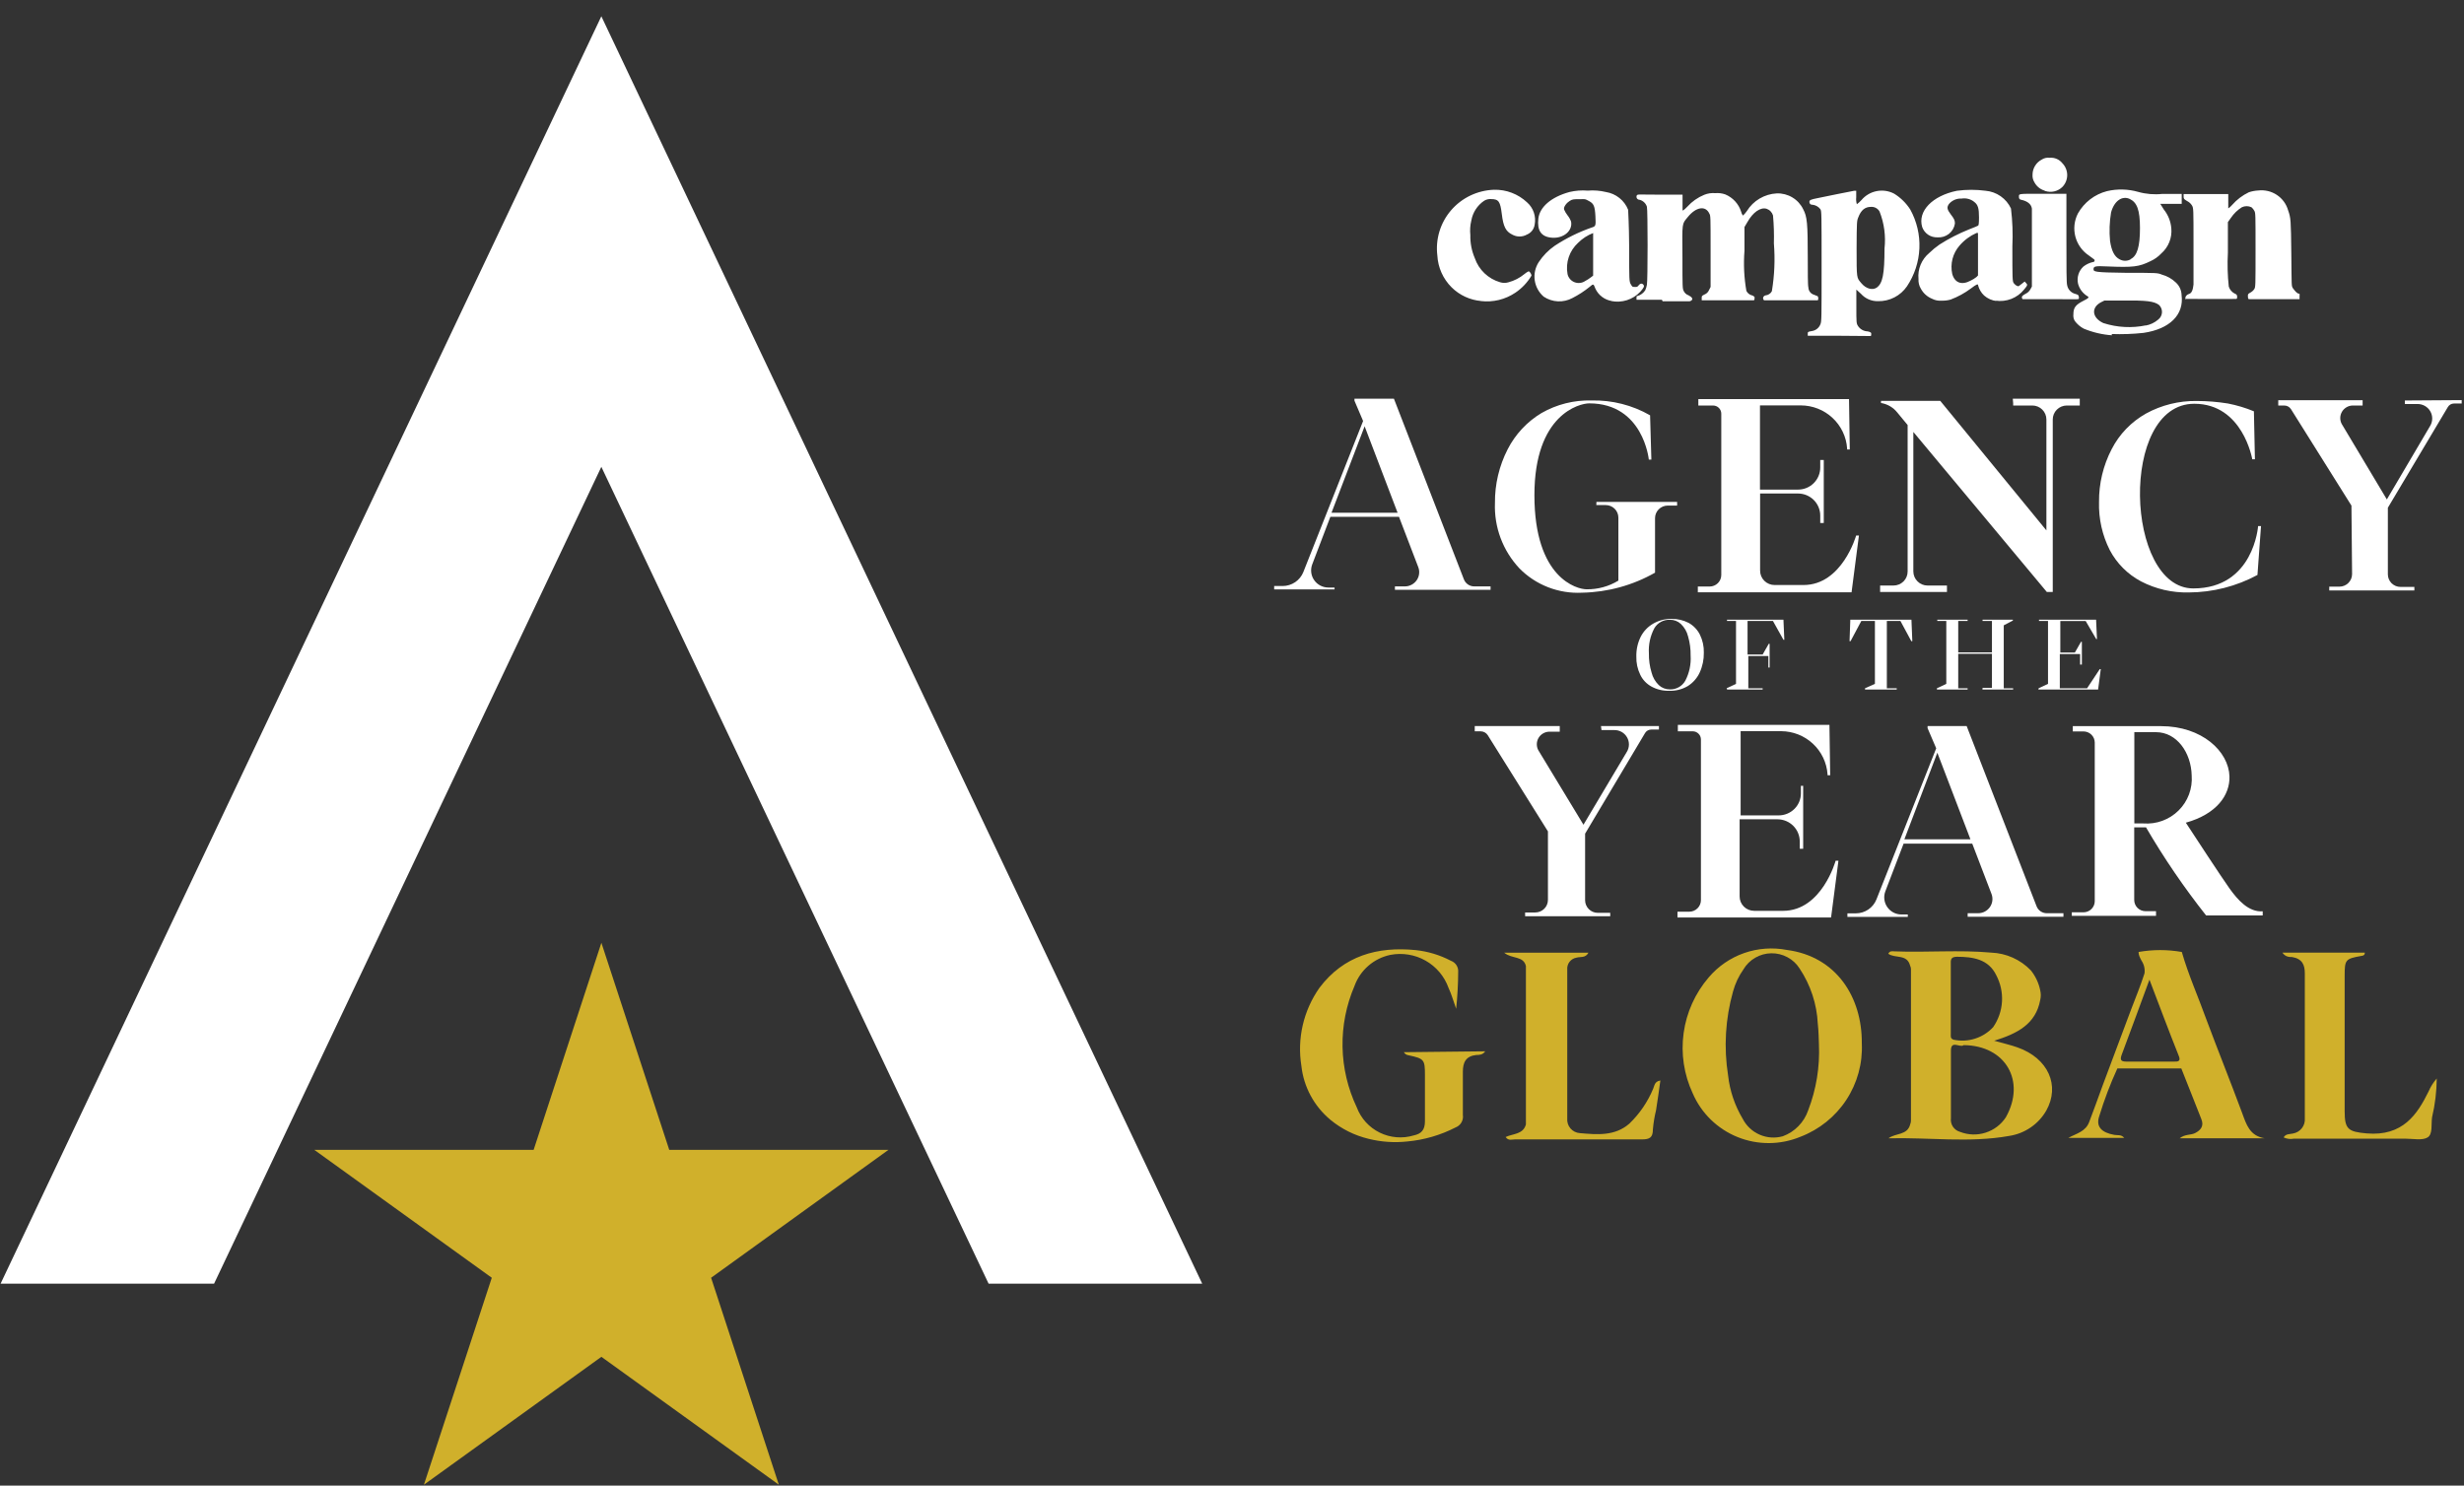 <svg width="131" height="79" viewBox="0 0 131 79" fill="none" xmlns="http://www.w3.org/2000/svg">
<rect x="0" y="0" width="131" height="79" fill="#333333" stroke="none"/>
<path d="M11.381 68.261L31.971 24.824L52.56 68.261H63.917L31.971 0.866L0.031 68.261H11.381Z" fill="white"/>
<path d="M88.73 36.732C88.408 36.741 88.089 36.664 87.806 36.511C87.544 36.37 87.334 36.15 87.206 35.882C87.058 35.58 86.987 35.247 86.997 34.912C86.988 34.55 87.067 34.192 87.226 33.867C87.376 33.57 87.61 33.323 87.901 33.158C88.192 32.991 88.522 32.905 88.858 32.91C89.18 32.903 89.497 32.977 89.782 33.124C90.038 33.269 90.245 33.486 90.376 33.747C90.522 34.045 90.594 34.373 90.585 34.704C90.592 35.071 90.516 35.435 90.362 35.769C90.225 36.063 90.005 36.312 89.728 36.485C89.427 36.661 89.08 36.747 88.73 36.732ZM88.778 36.659C88.944 36.664 89.109 36.624 89.254 36.542C89.399 36.461 89.519 36.341 89.6 36.197C89.815 35.784 89.913 35.322 89.883 34.858C89.889 34.516 89.844 34.176 89.749 33.847C89.688 33.592 89.554 33.36 89.364 33.178C89.205 33.032 88.995 32.952 88.778 32.957C88.612 32.95 88.448 32.989 88.303 33.068C88.158 33.147 88.038 33.264 87.955 33.406C87.736 33.817 87.636 34.28 87.665 34.744C87.658 35.089 87.706 35.432 87.806 35.762C87.869 36.016 88.002 36.248 88.191 36.431C88.349 36.58 88.56 36.661 88.778 36.659Z" fill="white"/>
<path d="M91.797 36.599L92.296 36.365V33.018H91.817V32.951H94.818L94.865 34.022H94.818L94.258 33.018H92.91V34.805H93.712L94.036 34.236H94.083V35.494H94.016V34.885H92.95V36.599H93.712V36.666H91.824L91.797 36.599Z" fill="white"/>
<path d="M99.155 36.599L99.681 36.365V33.018H98.959L98.386 34.095H98.332L98.373 32.951H101.623L101.67 34.095H101.616L101.036 33.018H100.315V36.599H100.841V36.666H99.155V36.599Z" fill="white"/>
<path d="M102.977 36.599L103.476 36.365V33.018H102.997V32.951H104.609V33.018H104.11V36.599H104.609V36.666H102.977V36.599ZM103.793 34.691H106.207V34.765H103.793V34.691ZM105.404 36.579H105.903V33.018H105.404V32.951H107.016V32.998L106.531 33.252V36.599H107.03V36.666H105.398L105.404 36.579Z" fill="white"/>
<path d="M108.385 36.599L108.884 36.365V33.018H108.405V32.951H111.44L111.487 33.982H111.446L110.887 33.024H109.538V34.698H110.313L110.637 34.129H110.684V35.34H110.59V34.778H109.511V36.599H110.961L111.635 35.581H111.689L111.547 36.666H108.371L108.385 36.599Z" fill="white"/>
<path d="M77.824 30.794L74.109 21.202H72.011V21.309L72.47 22.387L69.293 30.419C69.206 30.638 69.054 30.826 68.858 30.958C68.662 31.09 68.431 31.162 68.194 31.162H67.742V31.343H70.952V31.243H70.622C70.474 31.242 70.328 31.206 70.197 31.138C70.065 31.07 69.953 30.971 69.869 30.849C69.784 30.728 69.731 30.589 69.713 30.443C69.695 30.297 69.713 30.149 69.765 30.011L70.73 27.481H74.378L75.403 30.158C75.447 30.272 75.462 30.395 75.447 30.517C75.433 30.638 75.388 30.753 75.319 30.854C75.249 30.955 75.156 31.037 75.048 31.094C74.939 31.151 74.818 31.182 74.695 31.182H74.162V31.363H79.247V31.182H78.391C78.267 31.185 78.146 31.149 78.044 31.079C77.943 31.01 77.866 30.91 77.824 30.794ZM70.79 27.266L72.551 22.668L74.304 27.266H70.79Z" fill="white"/>
<path d="M84.869 26.858H85.368C85.547 26.858 85.718 26.928 85.845 27.054C85.971 27.179 86.042 27.349 86.042 27.527V30.874C85.534 31.184 84.947 31.345 84.35 31.336C83.844 31.336 81.578 30.753 81.578 26.329C81.578 22.038 83.972 21.449 84.491 21.449C87.371 21.449 87.661 24.441 87.661 24.441H87.796L87.728 22.085C86.782 21.542 85.704 21.269 84.612 21.295C83.681 21.27 82.762 21.502 81.955 21.964C81.185 22.427 80.562 23.095 80.155 23.892C79.703 24.775 79.471 25.753 79.48 26.744C79.455 27.381 79.557 28.016 79.78 28.613C80.004 29.211 80.344 29.758 80.782 30.225C81.213 30.663 81.733 31.005 82.307 31.227C82.882 31.45 83.498 31.549 84.114 31.517C85.476 31.491 86.809 31.125 87.991 30.452V27.554C87.991 27.376 88.062 27.206 88.189 27.08C88.315 26.955 88.487 26.884 88.666 26.884H89.165V26.69H84.876L84.869 26.858Z" fill="white"/>
<path d="M116.607 31.29C112.985 31.29 112.655 21.47 116.661 21.47C119.244 21.47 119.743 24.422 119.743 24.422H119.884L119.83 21.871C119.385 21.687 118.922 21.548 118.448 21.456C117.899 21.368 117.344 21.323 116.789 21.322C115.846 21.308 114.916 21.539 114.091 21.992C113.311 22.431 112.678 23.087 112.27 23.88C111.818 24.75 111.586 25.718 111.596 26.698C111.571 27.584 111.768 28.463 112.169 29.255C112.542 29.961 113.12 30.539 113.828 30.915C114.612 31.322 115.487 31.524 116.371 31.504C117.646 31.498 118.899 31.178 120.019 30.574L120.208 27.976H120.053C120.053 27.976 119.824 31.29 116.607 31.29Z" fill="white"/>
<path d="M127.855 21.296V21.483H128.53C128.667 21.483 128.801 21.518 128.92 21.585C129.039 21.653 129.138 21.75 129.206 21.868C129.275 21.986 129.31 22.119 129.31 22.255C129.31 22.391 129.273 22.524 129.204 22.642L126.898 26.558L124.497 22.541C124.445 22.441 124.419 22.33 124.421 22.218C124.424 22.106 124.454 21.996 124.511 21.898C124.567 21.801 124.647 21.72 124.744 21.661C124.841 21.602 124.95 21.569 125.063 21.564H125.61V21.283H121.125V21.564H121.442C121.515 21.563 121.587 21.581 121.651 21.616C121.715 21.651 121.768 21.702 121.806 21.765L125.016 26.886L125.05 30.527C125.05 30.705 124.979 30.875 124.852 31C124.726 31.126 124.554 31.196 124.376 31.196H123.836V31.397H128.361V31.21H127.626C127.447 31.21 127.276 31.139 127.149 31.014C127.023 30.888 126.952 30.718 126.952 30.54V26.999L130.142 21.644C130.175 21.587 130.222 21.541 130.278 21.508C130.335 21.475 130.4 21.457 130.465 21.457H130.877V21.276L127.855 21.296Z" fill="white"/>
<path d="M107.031 21.436V21.563H108.05C108.248 21.563 108.439 21.641 108.579 21.781C108.719 21.92 108.798 22.109 108.798 22.306V28.204L103.154 21.315H100.004V21.429C100.345 21.484 100.653 21.663 100.867 21.931L101.42 22.601V30.392C101.42 30.59 101.342 30.779 101.201 30.918C101.061 31.057 100.87 31.136 100.672 31.136H99.957V31.477H103.511V31.136H102.479C102.28 31.136 102.089 31.058 101.948 30.918C101.806 30.779 101.726 30.59 101.724 30.392V22.969L108.819 31.477H109.136V22.306C109.136 22.109 109.214 21.92 109.355 21.781C109.495 21.641 109.686 21.563 109.884 21.563H110.572V21.202H107.011L107.031 21.436Z" fill="white"/>
<path d="M95.883 31.109H94.353C94.25 31.11 94.149 31.091 94.055 31.052C93.96 31.014 93.874 30.957 93.802 30.886C93.73 30.814 93.673 30.729 93.634 30.635C93.596 30.541 93.576 30.441 93.577 30.339V26.243H95.6C95.912 26.244 96.21 26.369 96.43 26.588C96.65 26.808 96.774 27.105 96.774 27.414V27.809H96.962V24.462H96.774V24.864C96.774 25.174 96.649 25.472 96.428 25.692C96.207 25.912 95.906 26.035 95.593 26.035H93.57V21.557H95.742C96.368 21.559 96.97 21.796 97.426 22.221C97.883 22.646 98.161 23.226 98.203 23.846V23.9H98.345L98.304 21.222H90.293V21.564H91.082C91.197 21.565 91.306 21.612 91.387 21.693C91.468 21.775 91.513 21.884 91.513 21.999V30.574C91.513 30.737 91.448 30.894 91.332 31.009C91.215 31.125 91.057 31.189 90.893 31.189H90.266V31.497H98.439L98.831 28.479H98.682C98.682 28.479 97.94 31.109 95.883 31.109Z" fill="white"/>
<path d="M108.274 48.187L104.558 38.607H102.481V38.721L102.94 39.792L99.763 47.825C99.676 48.044 99.525 48.232 99.329 48.365C99.133 48.498 98.901 48.568 98.664 48.568H98.219V48.755H101.429V48.628H101.092C100.943 48.628 100.798 48.592 100.666 48.524C100.535 48.455 100.423 48.356 100.339 48.235C100.254 48.114 100.201 47.975 100.183 47.828C100.165 47.682 100.183 47.534 100.235 47.397L101.206 44.86H104.855L105.88 47.537C105.924 47.652 105.939 47.775 105.924 47.897C105.909 48.019 105.864 48.135 105.794 48.236C105.723 48.337 105.629 48.419 105.52 48.476C105.41 48.532 105.289 48.562 105.165 48.561H104.612V48.749H109.704V48.561H108.841C108.718 48.566 108.598 48.532 108.496 48.465C108.394 48.398 108.317 48.3 108.274 48.187ZM101.247 44.632L103 40.027L104.76 44.632H101.247Z" fill="white"/>
<path d="M85.144 38.822H85.818C85.956 38.819 86.091 38.852 86.212 38.919C86.332 38.986 86.431 39.084 86.5 39.203C86.569 39.321 86.605 39.456 86.603 39.592C86.602 39.729 86.564 39.863 86.492 39.98L84.186 43.856L81.785 39.893C81.731 39.793 81.704 39.681 81.706 39.568C81.707 39.455 81.738 39.344 81.794 39.245C81.851 39.147 81.932 39.065 82.029 39.006C82.127 38.947 82.237 38.913 82.352 38.909H82.925V38.607H78.406V38.889H78.723C78.797 38.889 78.869 38.908 78.934 38.943C78.998 38.978 79.053 39.028 79.094 39.089L82.297 44.21V47.852C82.297 48.029 82.227 48.2 82.1 48.325C81.974 48.451 81.802 48.521 81.623 48.521H81.084V48.722H85.609V48.541H84.948C84.769 48.541 84.597 48.471 84.471 48.345C84.345 48.22 84.273 48.05 84.273 47.872V44.331L87.463 38.976C87.497 38.92 87.545 38.875 87.601 38.843C87.658 38.811 87.722 38.795 87.787 38.795H88.198V38.607H85.117L85.144 38.822Z" fill="white"/>
<path d="M94.801 48.434H93.264C93.162 48.434 93.061 48.415 92.967 48.377C92.873 48.339 92.788 48.283 92.716 48.212C92.644 48.141 92.586 48.057 92.547 47.964C92.508 47.871 92.488 47.771 92.488 47.67V43.567H94.511C94.823 43.57 95.12 43.695 95.34 43.914C95.559 44.133 95.683 44.429 95.685 44.738V45.133H95.867V41.786H95.746V42.188C95.746 42.499 95.621 42.797 95.4 43.016C95.178 43.236 94.878 43.359 94.565 43.359H92.542V38.881H94.7C95.326 38.885 95.927 39.122 96.383 39.547C96.839 39.971 97.118 40.551 97.162 41.17V41.224H97.303L97.263 38.546H89.204V38.888H90C90.115 38.889 90.225 38.936 90.305 39.018C90.386 39.099 90.431 39.209 90.431 39.323V47.864C90.431 48.028 90.366 48.184 90.249 48.3C90.133 48.416 89.975 48.48 89.811 48.48H89.184V48.788H97.35L97.742 45.769H97.593C97.593 45.769 96.858 48.434 94.801 48.434Z" fill="white"/>
<path d="M118.531 47.241C118.147 46.706 116.629 44.39 116.211 43.747C117.864 43.285 118.558 42.268 118.531 41.29C118.491 39.952 117.068 38.613 114.889 38.613H110.202V38.894H110.769C110.928 38.894 111.081 38.957 111.193 39.068C111.306 39.18 111.369 39.332 111.369 39.49V47.917C111.369 48.075 111.306 48.227 111.193 48.339C111.081 48.45 110.928 48.513 110.769 48.513H110.148V48.701H114.626V48.453H114.067C113.908 48.453 113.755 48.39 113.642 48.279C113.53 48.167 113.467 48.015 113.467 47.857V43.995H114.094C115.047 45.63 116.115 47.195 117.29 48.681H120.298V48.46C119.556 48.513 118.976 47.864 118.531 47.241ZM113.952 43.787H113.473V38.934H114.626C115.739 38.934 116.495 40.032 116.522 41.237C116.548 41.578 116.499 41.922 116.38 42.243C116.26 42.564 116.071 42.856 115.827 43.098C115.583 43.34 115.289 43.527 114.966 43.646C114.642 43.765 114.296 43.813 113.952 43.787Z" fill="white"/>
<path d="M97.763 17.855H96.111V17.748C96.111 17.655 96.111 17.641 96.306 17.608C96.413 17.596 96.514 17.555 96.598 17.491C96.683 17.426 96.747 17.339 96.785 17.239C96.846 17.092 96.846 16.918 96.846 14.16C96.846 11.402 96.846 11.228 96.785 11.128C96.735 11.061 96.671 11.005 96.598 10.963C96.525 10.922 96.444 10.896 96.36 10.887C96.339 10.89 96.317 10.888 96.296 10.882C96.276 10.875 96.257 10.864 96.241 10.849C96.226 10.835 96.214 10.816 96.206 10.796C96.199 10.776 96.196 10.754 96.198 10.733C96.198 10.639 96.273 10.606 96.617 10.539L97.662 10.325L98.579 10.144H98.687V10.492C98.673 10.616 98.685 10.741 98.721 10.86C98.812 10.793 98.896 10.717 98.97 10.633C99.177 10.389 99.462 10.223 99.778 10.162C100.093 10.101 100.419 10.149 100.703 10.298C101.049 10.511 101.342 10.8 101.56 11.141C101.909 11.773 102.077 12.488 102.046 13.207C102.015 13.927 101.786 14.625 101.385 15.225C101.215 15.473 100.986 15.676 100.717 15.814C100.449 15.952 100.149 16.021 99.847 16.015C99.675 16.019 99.505 15.986 99.347 15.918C99.19 15.85 99.05 15.748 98.936 15.62L98.694 15.399C98.694 15.399 98.694 15.8 98.694 16.296C98.694 17.152 98.694 17.193 98.781 17.333C98.837 17.419 98.913 17.49 99.002 17.54C99.091 17.59 99.192 17.618 99.294 17.621C99.357 17.628 99.418 17.651 99.469 17.688C99.51 17.742 99.469 17.855 99.469 17.869L97.763 17.855ZM99.786 15.285C100.09 15.071 100.191 14.575 100.191 13.216C100.265 12.549 100.175 11.873 99.928 11.248C99.883 11.168 99.816 11.102 99.735 11.058C99.654 11.014 99.562 10.994 99.469 11.001C99.159 11.001 98.943 11.168 98.795 11.563C98.721 11.744 98.714 11.784 98.707 13.203C98.707 14.843 98.707 14.756 98.957 15.057C99.206 15.358 99.557 15.452 99.793 15.285H99.786ZM112.283 17.829C111.765 17.793 111.257 17.673 110.779 17.474C110.593 17.374 110.432 17.235 110.307 17.066C110.244 16.961 110.218 16.838 110.233 16.717C110.233 16.356 110.347 16.209 110.779 15.988C111.035 15.861 111.082 15.814 110.995 15.76C110.742 15.612 110.558 15.372 110.482 15.091C110.444 14.927 110.45 14.755 110.5 14.594C110.55 14.433 110.641 14.288 110.766 14.174C110.916 14.056 111.091 13.974 111.278 13.933C111.296 13.933 111.313 13.928 111.327 13.918C111.342 13.908 111.352 13.893 111.358 13.877C111.363 13.86 111.363 13.842 111.357 13.826C111.351 13.809 111.34 13.795 111.325 13.785L111.062 13.591C110.704 13.354 110.447 12.995 110.338 12.581C110.23 12.168 110.279 11.729 110.475 11.349C110.639 11.058 110.86 10.803 111.125 10.599C111.391 10.395 111.695 10.247 112.02 10.164C112.567 10.036 113.138 10.05 113.679 10.204C114.097 10.322 114.535 10.358 114.967 10.311H115.992V10.84H115.419H114.852L115.041 11.141C115.271 11.427 115.409 11.774 115.439 12.139C115.463 12.388 115.427 12.639 115.334 12.871C115.242 13.104 115.095 13.312 114.906 13.477C114.741 13.653 114.541 13.795 114.32 13.893C113.719 14.187 113.416 14.227 112.02 14.167C111.386 14.133 111.305 14.167 111.305 14.307C111.305 14.448 111.305 14.488 113.058 14.508C114.657 14.508 114.711 14.508 114.933 14.602C115.215 14.677 115.472 14.822 115.682 15.024C115.775 15.11 115.85 15.213 115.902 15.328C115.954 15.443 115.982 15.567 115.985 15.693C116.12 16.731 115.365 17.494 113.962 17.701C113.4 17.762 112.834 17.782 112.269 17.762L112.283 17.829ZM114.07 17.313C114.32 17.268 114.553 17.157 114.744 16.992C114.803 16.946 114.851 16.889 114.885 16.824C114.919 16.758 114.939 16.686 114.943 16.613C114.947 16.539 114.934 16.466 114.907 16.397C114.88 16.328 114.838 16.267 114.785 16.215C114.515 16.015 114.11 15.968 112.849 15.981H111.885L111.71 16.068C111.163 16.349 111.217 16.898 111.824 17.179C112.558 17.416 113.342 17.457 114.097 17.3L114.07 17.313ZM113.274 13.779C113.625 13.611 113.773 13.109 113.773 12.132C113.773 11.155 113.611 10.76 113.227 10.579C112.843 10.398 112.411 10.659 112.236 11.295C112.152 11.797 112.134 12.308 112.182 12.815C112.263 13.35 112.418 13.652 112.694 13.792C112.783 13.841 112.883 13.867 112.984 13.867C113.086 13.867 113.186 13.841 113.274 13.792V13.779ZM78.759 16.008C78.16 15.958 77.599 15.7 77.174 15.278C76.721 14.827 76.452 14.227 76.418 13.591C76.365 13.162 76.402 12.726 76.527 12.312C76.652 11.897 76.863 11.513 77.146 11.184C77.429 10.854 77.778 10.587 78.17 10.399C78.563 10.211 78.99 10.106 79.426 10.09C80.079 10.073 80.712 10.314 81.186 10.76C81.352 10.905 81.476 11.091 81.547 11.299C81.618 11.507 81.633 11.729 81.591 11.944C81.575 12.061 81.529 12.171 81.457 12.264C81.384 12.356 81.289 12.429 81.18 12.473C81.061 12.541 80.926 12.576 80.788 12.576C80.651 12.576 80.516 12.541 80.397 12.473C80.053 12.306 79.925 12.045 79.844 11.382C79.763 10.72 79.683 10.586 79.271 10.586C79.141 10.576 79.01 10.609 78.9 10.679C78.724 10.799 78.574 10.953 78.458 11.131C78.342 11.309 78.263 11.508 78.226 11.717C78.162 11.975 78.144 12.242 78.172 12.507C78.162 12.925 78.243 13.34 78.408 13.725C78.512 14.031 78.689 14.308 78.924 14.532C79.159 14.755 79.444 14.92 79.757 15.01C79.902 15.054 80.057 15.054 80.202 15.01C80.511 14.927 80.798 14.778 81.045 14.575C81.112 14.516 81.187 14.467 81.267 14.428C81.328 14.428 81.422 14.575 81.422 14.656C81.21 15.016 80.92 15.324 80.573 15.559C80.032 15.927 79.375 16.086 78.725 16.008H78.759ZM85.698 16.008C85.506 15.978 85.325 15.901 85.171 15.784C85.017 15.667 84.894 15.514 84.815 15.338C84.72 15.084 84.713 15.084 84.525 15.245C84.239 15.478 83.93 15.68 83.601 15.847C83.363 15.976 83.095 16.037 82.825 16.024C82.555 16.011 82.293 15.924 82.07 15.774C81.812 15.55 81.644 15.242 81.595 14.905C81.547 14.568 81.622 14.226 81.807 13.939C82.032 13.598 82.32 13.303 82.657 13.069C83.264 12.67 83.919 12.346 84.606 12.105C84.842 12.032 84.848 12.025 84.821 11.496C84.794 10.967 84.734 10.827 84.484 10.693C84.235 10.559 84.302 10.592 83.972 10.592C83.641 10.592 83.608 10.592 83.452 10.686C83.297 10.78 83.115 11.001 83.156 11.141C83.203 11.251 83.264 11.355 83.338 11.449C83.419 11.55 83.483 11.663 83.527 11.784C83.621 12.266 83.135 12.681 82.528 12.641C81.921 12.601 81.719 12.246 81.787 11.63C81.854 11.014 82.461 10.479 83.439 10.211C83.759 10.135 84.089 10.11 84.417 10.137C84.74 10.11 85.066 10.135 85.381 10.211C85.644 10.253 85.89 10.362 86.097 10.528C86.304 10.693 86.464 10.909 86.561 11.155C86.561 11.215 86.609 11.958 86.615 13.109C86.615 14.883 86.615 14.97 86.703 15.117C86.791 15.265 86.784 15.251 86.905 15.258C87.027 15.265 87.054 15.258 87.121 15.171C87.189 15.084 87.283 15.044 87.364 15.131C87.445 15.218 87.398 15.298 87.202 15.519C87.009 15.724 86.766 15.876 86.497 15.962C86.228 16.047 85.941 16.063 85.664 16.008H85.698ZM84.275 14.944C84.382 14.888 84.484 14.823 84.579 14.749L84.7 14.656V13.524C84.7 12.902 84.7 12.393 84.7 12.393C84.398 12.509 84.125 12.687 83.897 12.915C83.672 13.122 83.502 13.382 83.404 13.671C83.306 13.96 83.284 14.268 83.338 14.569C83.358 14.666 83.402 14.757 83.466 14.833C83.53 14.909 83.612 14.968 83.705 15.005C83.798 15.042 83.899 15.056 83.998 15.045C84.097 15.035 84.193 15 84.275 14.944ZM106.159 16.008C105.909 15.983 105.673 15.88 105.485 15.713C105.331 15.567 105.222 15.382 105.168 15.178C105.168 15.077 105.087 15.111 104.777 15.345C104.451 15.588 104.092 15.784 103.711 15.928C103.556 15.973 103.394 15.993 103.232 15.988C103.055 16.004 102.877 15.969 102.72 15.887C102.462 15.782 102.25 15.59 102.12 15.345C102.029 15.191 101.987 15.014 101.998 14.836C101.973 14.578 102.011 14.318 102.11 14.078C102.209 13.837 102.365 13.624 102.565 13.457C102.736 13.291 102.921 13.138 103.118 13.002C103.613 12.687 104.137 12.418 104.682 12.199C104.925 12.105 105.141 12.018 105.168 11.998C105.195 11.978 105.215 11.898 105.215 11.563C105.215 11.074 105.161 10.894 104.966 10.74C104.873 10.663 104.765 10.608 104.648 10.577C104.532 10.546 104.41 10.539 104.291 10.559C104.164 10.552 104.037 10.574 103.92 10.624C103.803 10.674 103.699 10.75 103.617 10.847C103.495 11.021 103.516 11.141 103.711 11.396C103.907 11.65 103.934 11.724 103.934 11.891C103.9 12.107 103.786 12.302 103.613 12.438C103.44 12.573 103.223 12.638 103.003 12.621C102.827 12.627 102.653 12.578 102.507 12.479C102.361 12.38 102.252 12.237 102.194 12.072C101.944 11.228 102.733 10.412 104.042 10.144C104.548 10.077 105.06 10.077 105.566 10.144C105.855 10.169 106.131 10.27 106.368 10.436C106.605 10.601 106.793 10.826 106.915 11.088C106.996 11.754 107.021 12.426 106.989 13.096C106.989 14.803 106.989 14.964 107.063 15.057C107.137 15.151 107.265 15.251 107.333 15.211L107.508 15.077L107.643 14.97L107.717 15.051C107.805 15.144 107.805 15.164 107.609 15.399C107.432 15.62 107.198 15.79 106.933 15.894C106.668 15.997 106.38 16.03 106.099 15.988L106.159 16.008ZM104.77 14.923C104.878 14.872 104.98 14.809 105.074 14.736L105.161 14.649V12.386H105.087C104.739 12.54 104.43 12.768 104.183 13.056C104.003 13.26 103.874 13.503 103.806 13.766C103.739 14.029 103.734 14.304 103.792 14.569C103.927 15.044 104.298 15.178 104.77 14.923ZM88.355 15.941H87.006V15.847C87.006 15.76 87.006 15.74 87.054 15.74C87.227 15.693 87.376 15.583 87.472 15.432C87.512 15.34 87.541 15.243 87.559 15.144C87.607 14.903 87.607 11.161 87.559 10.994C87.532 10.906 87.483 10.827 87.417 10.763C87.351 10.698 87.27 10.652 87.182 10.626C87.047 10.626 86.98 10.512 87.013 10.412C87.047 10.311 87.074 10.351 88.241 10.351H89.454V10.733C89.454 10.947 89.454 11.148 89.454 11.181C89.454 11.215 89.522 11.181 89.711 10.987C89.959 10.713 90.265 10.498 90.608 10.358C90.794 10.283 90.995 10.253 91.195 10.271C91.375 10.255 91.556 10.278 91.727 10.338C91.927 10.422 92.106 10.548 92.251 10.707C92.397 10.867 92.506 11.056 92.57 11.262C92.585 11.335 92.618 11.404 92.665 11.463C92.744 11.391 92.814 11.31 92.874 11.222C93.042 10.949 93.275 10.721 93.553 10.557C93.83 10.394 94.143 10.3 94.465 10.284C94.756 10.274 95.044 10.349 95.293 10.499C95.543 10.648 95.742 10.867 95.868 11.128C96.077 11.516 96.111 11.878 96.111 13.685C96.111 14.502 96.111 15.178 96.144 15.285C96.146 15.372 96.176 15.457 96.229 15.527C96.283 15.597 96.357 15.648 96.441 15.673L96.63 15.747C96.684 15.787 96.684 15.968 96.63 15.968H93.784C93.784 15.968 93.784 15.968 93.744 15.907C93.737 15.886 93.734 15.864 93.737 15.842C93.739 15.82 93.746 15.798 93.758 15.779C93.769 15.76 93.785 15.744 93.803 15.731C93.822 15.719 93.843 15.71 93.865 15.707C93.936 15.701 94.003 15.678 94.062 15.639C94.121 15.601 94.169 15.548 94.202 15.486C94.342 14.645 94.378 13.791 94.31 12.942C94.324 12.446 94.308 11.95 94.263 11.456C94.238 11.374 94.194 11.299 94.135 11.237C94.075 11.175 94.001 11.129 93.919 11.101C93.602 11.007 93.197 11.282 92.901 11.811L92.746 12.072V13.337C92.69 14.048 92.724 14.763 92.847 15.466C92.875 15.525 92.917 15.577 92.968 15.619C93.019 15.661 93.079 15.691 93.144 15.707C93.201 15.719 93.251 15.753 93.285 15.8C93.285 15.861 93.285 15.968 93.238 15.968H90.473V15.854C90.473 15.74 90.473 15.733 90.621 15.66C90.676 15.638 90.726 15.606 90.768 15.564C90.809 15.523 90.842 15.473 90.864 15.419L90.945 15.258V13.364C90.945 11.489 90.945 11.476 90.877 11.355C90.675 10.92 90.169 11.001 89.731 11.543C89.414 11.931 89.434 11.784 89.448 13.685C89.448 15.278 89.448 15.358 89.522 15.486C89.572 15.586 89.659 15.663 89.765 15.7C89.96 15.794 90.028 15.907 89.92 15.981C89.888 16.009 89.847 16.023 89.805 16.021H88.396L88.355 15.941ZM107.508 15.881C107.468 15.767 107.508 15.727 107.684 15.626C107.795 15.575 107.887 15.491 107.946 15.385L108.027 15.238V13.23C108.027 12.132 108.027 11.175 108.027 11.094C107.994 10.853 107.791 10.693 107.441 10.619C107.413 10.615 107.388 10.601 107.37 10.58C107.351 10.559 107.341 10.533 107.34 10.505C107.34 10.284 107.218 10.305 108.607 10.305H109.862V12.647C109.862 14.247 109.862 15.051 109.902 15.171C109.923 15.279 109.973 15.379 110.049 15.46C110.124 15.54 110.22 15.598 110.327 15.626C110.496 15.673 110.509 15.693 110.523 15.787C110.536 15.881 110.523 15.894 110.482 15.907C110.442 15.921 109.808 15.907 108.985 15.907H107.542L107.508 15.881ZM116.221 15.928C116.134 15.841 116.221 15.68 116.376 15.633C116.532 15.586 116.586 15.412 116.619 15.131C116.619 14.97 116.619 14.16 116.619 12.969C116.619 11.108 116.619 11.061 116.538 10.927C116.477 10.826 116.388 10.745 116.282 10.693C116.107 10.586 116.093 10.572 116.093 10.452V10.318H118.467V10.693C118.467 10.934 118.467 11.074 118.467 11.081C118.467 11.088 118.582 11.001 118.676 10.894C118.922 10.614 119.223 10.386 119.56 10.224C119.719 10.171 119.884 10.139 120.052 10.13C120.402 10.087 120.756 10.17 121.049 10.364C121.343 10.559 121.556 10.851 121.65 11.188C121.792 11.59 121.799 11.69 121.819 13.477C121.839 15.265 121.819 15.204 121.913 15.338C122.008 15.472 122.136 15.613 122.21 15.613C122.284 15.613 122.257 15.66 122.257 15.76V15.907H119.6C119.533 15.907 119.519 15.907 119.512 15.774C119.506 15.64 119.512 15.633 119.641 15.559C119.725 15.515 119.797 15.451 119.85 15.372C119.917 15.258 119.917 15.211 119.917 13.297C119.917 11.382 119.917 11.335 119.856 11.215C119.817 11.141 119.765 11.075 119.701 11.021C119.621 10.983 119.534 10.963 119.445 10.963C119.356 10.963 119.269 10.983 119.189 11.021C118.958 11.166 118.761 11.358 118.609 11.583L118.447 11.811V13.444C118.414 14.042 118.43 14.642 118.494 15.238C118.519 15.321 118.562 15.398 118.619 15.463C118.676 15.529 118.746 15.582 118.825 15.62C118.858 15.627 118.887 15.646 118.908 15.673C118.929 15.7 118.94 15.733 118.939 15.767C118.939 15.841 118.939 15.881 118.899 15.894C118.858 15.907 116.201 15.894 116.161 15.894L116.221 15.928ZM108.682 10.13C108.458 10.058 108.272 9.902 108.162 9.695C108.085 9.574 108.05 9.43 108.061 9.287C108.062 9.121 108.108 8.959 108.195 8.817C108.281 8.676 108.406 8.56 108.553 8.484C108.677 8.404 108.825 8.371 108.972 8.39C109.099 8.378 109.228 8.399 109.346 8.449C109.463 8.499 109.567 8.578 109.646 8.678C109.811 8.848 109.904 9.074 109.904 9.31C109.904 9.546 109.811 9.773 109.646 9.943C109.528 10.058 109.381 10.138 109.221 10.176C109.06 10.214 108.893 10.207 108.736 10.157L108.682 10.13Z" fill="white"/>
<path d="M31.973 50.133L35.581 61.145H47.234L37.806 67.946L41.407 78.951L31.973 72.15L22.538 78.951L26.146 67.946L16.711 61.145H28.371L31.973 50.133Z" fill="#D0B02B"/>
<path d="M129.551 57.35C129.545 58.045 129.462 58.736 129.302 59.412C129.248 59.78 129.349 60.309 129.066 60.483C128.782 60.657 128.29 60.55 127.885 60.55H121.951C121.768 60.586 121.579 60.562 121.411 60.483C121.526 60.282 121.735 60.316 121.904 60.276C122.092 60.244 122.262 60.144 122.38 59.993C122.497 59.843 122.554 59.655 122.537 59.466C122.537 56.895 122.537 54.325 122.537 51.754C122.537 51.312 122.403 50.984 121.863 50.891C121.715 50.891 121.506 50.891 121.344 50.656H125.727C125.727 50.797 125.64 50.817 125.552 50.83C124.689 50.984 124.655 51.024 124.655 51.908V59.097C124.655 60.055 124.851 60.182 125.822 60.269C127.751 60.436 128.519 59.251 129.113 58.046C129.221 57.793 129.369 57.558 129.551 57.35Z" fill="#D0B02B"/>
<path d="M87.89 57.898C87.6 58.596 87.169 59.228 86.622 59.753C85.853 60.422 84.916 60.335 83.999 60.255C83.902 60.249 83.808 60.224 83.721 60.181C83.634 60.138 83.557 60.078 83.494 60.005C83.431 59.932 83.384 59.847 83.355 59.755C83.325 59.664 83.315 59.567 83.324 59.471V51.552C83.312 51.405 83.356 51.259 83.447 51.143C83.538 51.026 83.67 50.948 83.817 50.923C84.019 50.863 84.289 50.957 84.451 50.662H79.973C80.384 51.004 80.998 50.816 81.126 51.372C81.126 54.174 81.126 56.981 81.126 59.793C80.978 60.328 80.451 60.275 80.047 60.462C80.195 60.676 80.384 60.589 80.539 60.589C82.778 60.589 85.024 60.589 87.283 60.589C87.695 60.589 87.877 60.502 87.877 60.054C87.907 59.711 87.963 59.371 88.045 59.036C88.126 58.521 88.2 58.005 88.275 57.456C87.951 57.51 87.964 57.744 87.89 57.898Z" fill="#D0B02B"/>
<path d="M74.638 55.951C74.662 55.994 74.696 56.031 74.737 56.059C74.778 56.087 74.825 56.105 74.874 56.112C75.717 56.293 75.758 56.339 75.758 57.169C75.758 58 75.758 58.803 75.758 59.62C75.758 60.095 75.562 60.289 75.164 60.376C74.564 60.557 73.916 60.504 73.354 60.228C72.791 59.952 72.356 59.473 72.136 58.89C71.657 57.882 71.398 56.784 71.377 55.67C71.356 54.555 71.574 53.449 72.015 52.423C72.165 52.011 72.418 51.643 72.751 51.355C73.083 51.067 73.485 50.868 73.916 50.777C74.559 50.653 75.224 50.761 75.792 51.083C76.36 51.405 76.793 51.919 77.012 52.531C77.181 52.892 77.282 53.274 77.417 53.642C77.486 52.992 77.522 52.34 77.525 51.687C77.535 51.56 77.503 51.432 77.434 51.325C77.365 51.217 77.261 51.135 77.14 51.091C76.558 50.785 75.921 50.592 75.265 50.522C73.242 50.322 71.435 50.817 70.147 52.531C69.298 53.739 68.954 55.227 69.189 56.681C69.311 57.798 69.865 58.825 70.733 59.546C71.321 60.032 72.013 60.377 72.757 60.557C73.435 60.726 74.138 60.774 74.834 60.697C75.724 60.614 76.589 60.361 77.383 59.954C77.515 59.904 77.626 59.81 77.698 59.688C77.769 59.566 77.796 59.424 77.774 59.285C77.774 58.522 77.774 57.752 77.774 56.989C77.774 56.487 77.936 56.159 78.489 56.099C78.631 56.099 78.833 56.099 78.961 55.904L74.638 55.951Z" fill="#D0B02B"/>
<path d="M107.263 55.697C106.892 55.563 106.514 55.483 106.022 55.342C107.256 54.96 108.234 54.458 108.47 53.173C108.51 53.006 108.51 52.832 108.47 52.664C108.391 52.275 108.22 51.91 107.971 51.6C107.418 51.025 106.661 50.686 105.86 50.656C104.154 50.502 102.441 50.656 100.728 50.589C100.613 50.589 100.478 50.542 100.391 50.716C100.748 50.977 101.389 50.716 101.551 51.346C101.582 51.408 101.598 51.477 101.598 51.547V59.579C101.598 59.65 101.584 59.721 101.557 59.787C101.409 60.383 100.775 60.242 100.404 60.53C102.555 60.476 104.7 60.784 106.824 60.403C107.232 60.34 107.619 60.187 107.959 59.955C108.299 59.723 108.582 59.419 108.787 59.064C109.542 57.725 108.895 56.273 107.263 55.697ZM104.039 50.877C104.896 50.877 105.718 51.004 106.13 51.854C106.359 52.286 106.465 52.772 106.437 53.259C106.408 53.746 106.246 54.217 105.968 54.619C105.706 54.902 105.374 55.113 105.005 55.23C104.636 55.348 104.243 55.368 103.864 55.288C103.668 55.221 103.722 55.081 103.715 54.96V53.032C103.715 52.43 103.715 51.821 103.715 51.218C103.702 50.957 103.79 50.884 104.039 50.877ZM106.642 59.412C106.389 59.8 106.008 60.089 105.564 60.23C105.121 60.372 104.642 60.357 104.208 60.188C104.052 60.145 103.917 60.047 103.828 59.913C103.739 59.779 103.702 59.618 103.722 59.459C103.722 58.261 103.722 57.062 103.722 55.864C103.722 55.282 104.221 55.737 104.397 55.576C106.629 55.59 107.721 57.491 106.642 59.412Z" fill="#D0B02B"/>
<path d="M95.006 50.515C94.244 50.367 93.456 50.425 92.724 50.681C91.993 50.938 91.344 51.385 90.844 51.975C90.124 52.814 89.661 53.841 89.511 54.934C89.36 56.026 89.528 57.139 89.995 58.14C90.45 59.196 91.307 60.032 92.379 60.464C93.451 60.897 94.652 60.891 95.72 60.449C96.721 60.066 97.574 59.38 98.16 58.488C98.745 57.597 99.034 56.545 98.984 55.482C99.005 53.039 97.642 50.863 95.006 50.515ZM96.132 59.044C96.025 59.358 95.848 59.646 95.614 59.884C95.381 60.123 95.097 60.307 94.783 60.422C94.374 60.536 93.938 60.506 93.55 60.336C93.161 60.166 92.844 59.868 92.652 59.492C92.232 58.79 91.967 58.008 91.876 57.196C91.639 55.702 91.729 54.174 92.139 52.718C92.254 52.298 92.441 51.902 92.692 51.546C92.844 51.289 93.061 51.075 93.321 50.926C93.58 50.776 93.874 50.695 94.175 50.691C94.475 50.687 94.772 50.76 95.035 50.903C95.299 51.045 95.521 51.253 95.68 51.506C96.261 52.38 96.594 53.392 96.644 54.438C96.692 54.846 96.692 55.268 96.705 55.536C96.758 56.732 96.563 57.926 96.132 59.044Z" fill="#D0B02B"/>
<path d="M116.698 60.255C116.469 60.368 116.172 60.301 115.882 60.529H120.401C119.605 60.402 119.429 59.793 119.207 59.19C118.586 57.517 117.912 55.843 117.298 54.197C116.867 52.998 116.347 51.84 115.997 50.622C115.236 50.488 114.458 50.488 113.697 50.622C113.697 50.809 113.785 50.943 113.859 51.09C113.991 51.287 114.046 51.526 114.014 51.76C113.798 52.429 113.549 53.032 113.306 53.668C112.807 55.007 112.306 56.345 111.802 57.684C111.559 58.353 111.316 59.023 111.08 59.645C110.892 60.174 110.406 60.268 109.961 60.509H112.935C112.78 60.315 112.584 60.382 112.409 60.348C111.735 60.228 111.418 59.913 111.606 59.358C111.871 58.489 112.193 57.64 112.571 56.814H115.97C116.32 57.711 116.685 58.601 117.029 59.492C117.19 59.866 117.015 60.094 116.698 60.255ZM115.572 56.452C114.729 56.452 113.893 56.452 113.05 56.452C112.726 56.452 112.712 56.332 112.807 56.071C113.292 54.786 113.758 53.5 114.277 52.095C114.817 53.514 115.309 54.826 115.821 56.111C115.97 56.439 115.801 56.459 115.572 56.452Z" fill="#D0B02B"/>
</svg>
